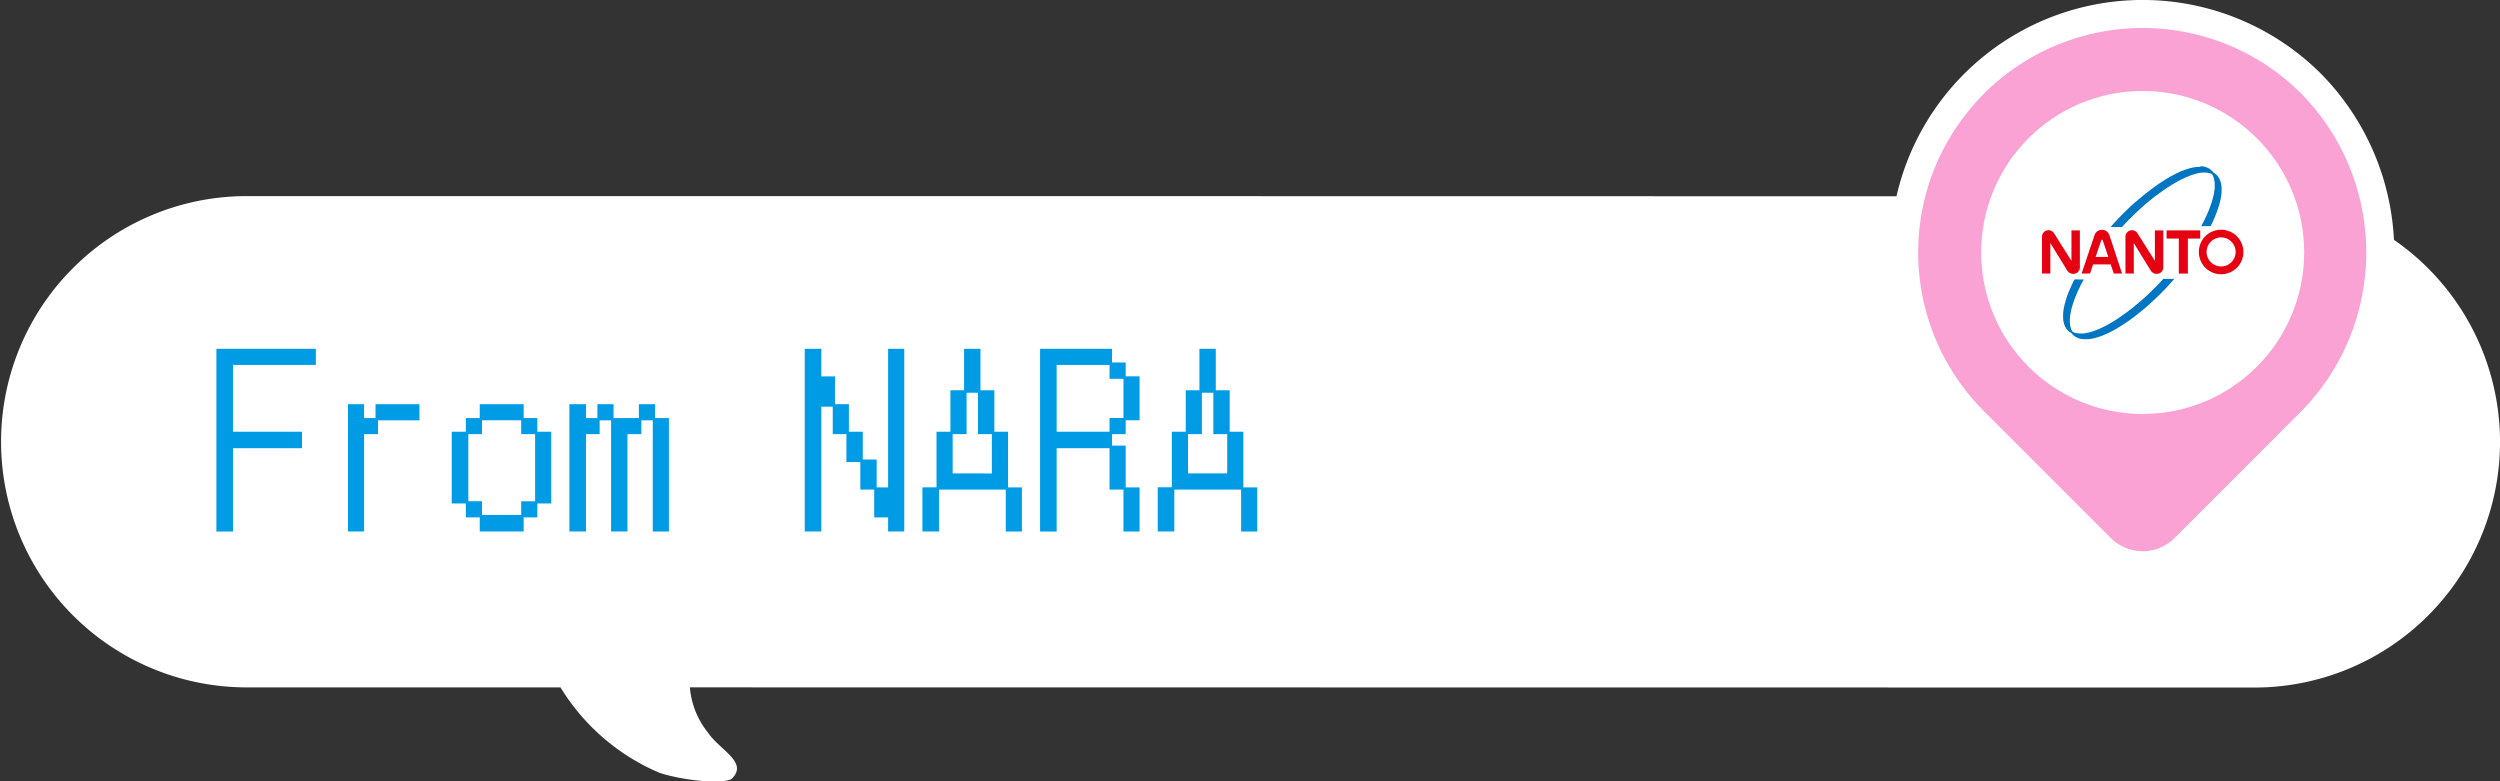 <svg xmlns="http://www.w3.org/2000/svg" width="178.469" height="55.789" viewBox="0 0 178.469 55.789">
  <rect x="0" y="0" width="178.469" height="55.789" fill="#333333" stroke="none"/>
  <g id="グループ_1946" data-name="グループ 1946" transform="translate(-165 -7760)">
    <g id="グループ_1533" data-name="グループ 1533" transform="translate(-10063.975 -5616.945)">
      <path id="パス_2323" data-name="パス 2323" d="M10296.782,13390.945H10246.4a17.536,17.536,0,0,0,0,35.07h22.587a15.279,15.279,0,0,0,7.068,6.1c1.951.631,4.722.795,5.164.416,1.2-1.175-.862-2.03-1.7-3.284a5.907,5.907,0,0,1-1.295-3.233l111.688.013a17.533,17.533,0,0,0,0-35.066Z" fill="#fff"/>
    </g>
    <path id="パス_3765" data-name="パス 3765" d="M.448,6.408h7.1V7.56H1.632v4.768H6.56V13.5H1.632v5.952H.448ZM9.84,10.36h1.152v.992h.816V10.36h3.136v1.152h-2.96V12.5h-.992v6.944H9.84Zm8.416,7.088H17.248v-5.12h1.008v-.976h.992V10.36h3.136v.992h.976v.976h.992v5.12H23.36v.992h-.976v1.008H19.248V18.44h-.992Zm1.152-.16v.976h2.8v-.976H23.2V12.5h-.992v-.992h-2.8V12.5h-.976v4.784Zm6.24-6.928h1.184v.992h.816V10.36H28.8v.992h1.808V10.36H31.76v.992h.992v8.1H31.6V11.512h-.816V12.5h-.992v6.944H28.624V11.512h-.816V12.5h-.976v6.944H25.648Zm16.8-3.952h1.184V8.376h.976V10.36H45.6v1.968h.992v1.984h.992V16.3H48.4V6.408h1.152v13.04H48.4V18.44h-.992V16.456h-.992V14.488h-.992V12.5h-.976V10.536h-.816v8.912H42.448Zm8.4,9.888h1.008V12.328h.992V9.368h.976V6.408h1.168v2.96h.992v2.96h.976V16.3h.992v3.152H56.8V16.456H52.032v2.992H50.848Zm4.96-.992V12.5h-.992V9.544H54V12.5h-.992v2.8Zm3.44-8.9h5.136v.976h.976v.992h.992v3.136H65.36V12.5h-.976v.816h.976V16.3h.992v3.152H65.2V16.456h-.992V13.5H60.432v5.952H59.248Zm4.96,5.92v-.976H65.2v-2.8h-.992V7.56H60.432v4.768Zm3.44,3.968h1.008V12.328h.992V9.368h.976V6.408h1.168v2.96h.992v2.96h.976V16.3h.992v3.152H73.6V16.456H68.832v2.992H67.648Zm4.96-.992V12.5h-.992V9.544H70.8V12.5h-.992v2.8Z" transform="translate(180 7778.494)" fill="#009be5"/>
    <g id="グループ_1945" data-name="グループ 1945" transform="translate(-9516.301 -5642.261)">
      <g id="グループ_1943" data-name="グループ 1943">
        <path id="パス_3720" data-name="パス 3720" d="M9845.63,13408.993a16.024,16.024,0,1,0-22.53,22.79l8.884,8.884a3.223,3.223,0,0,0,4.557,0l8.883-8.884A16.177,16.177,0,0,0,9845.63,13408.993Z" fill="none" stroke="#fff" stroke-miterlimit="10" stroke-width="4"/>
        <path id="パス_3721" data-name="パス 3721" d="M9845.63,13408.993a16.024,16.024,0,1,0-22.53,22.79l8.884,8.884a3.223,3.223,0,0,0,4.557,0l8.883-8.884A16.177,16.177,0,0,0,9845.63,13408.993Z" fill="#fba2d5"/>
      </g>
      <circle id="楕円形_200" data-name="楕円形 200" cx="11.529" cy="11.529" r="11.529" transform="translate(9822.732 13408.755)" fill="#fff"/>
      <g id="グループ_1944" data-name="グループ 1944">
        <path id="パス_3722" data-name="パス 3722" d="M9838.464,13414.126h0l.082.01.051.008.043.01.027.009.043.008c.019,0,.034.012.052.018s.023,0,.034.009l.035.018c.025.009.052.016.078.026a.254.254,0,0,1,.033.016l.009.009a.375.375,0,0,0,.034.018l.01.009c.008,0,.018,0,.026.009l.008.009a.054.054,0,0,1,.017.009c.007,0,.011.013.019.017s.012,0,.017.009.022.024.035.035a.127.127,0,0,0,.017.008.342.342,0,0,1,.026.027.1.1,0,0,0,.018.008l0,0,0,.008.011.011.009,0,.011.01c0,.006,0,.013.009.018s.024.022.034.035,0,.013.009.018.02.017.026.025a.108.108,0,0,1,.009.019l.007.006.018.009.009.009a.127.127,0,0,1,.017.008l.01.01c.011.007.022.01.034.017l.009.009.018.01.009.008c.006,0,.013,0,.018.009s.016.018.025.026.013,0,.018.009c.035.032.065.063.1.1,0,0,0,.013.009.018s.024.021.034.034a.065.065,0,0,1,.009.019l.01.008.009.018.009.009.008.018.009.009s.006.013.01.018l.008.009.009.017.009.008.007.017c0,.009.006.018.01.026s.018.034.025.052,0,.018.009.026a.284.284,0,0,1,.018.034c.013.034.024.068.034.1s.012.046.018.068a.209.209,0,0,0,.009.026c.007.029.013.057.018.086s0,.047.008.07.007.028.009.043c0,.032.006.063.009.095v.014c0,.057,0,.112,0,.168s0,.11,0,.165c0,.026-.006.053-.009.078s0,.059-.009.087c0,.046-.011.094-.017.14,0,.02-.006.04-.01.061s-.012.059-.017.086,0,.041-.009.062-.013.046-.018.069-.011.059-.017.086l-.009.035-.009.026-.01.035c0,.015,0,.028-.008.043l-.009.026c0,.015,0,.028-.009.042a.054.054,0,0,1-.009.019c-.007.022-.011.047-.018.07s-.012.033-.017.052,0,.023-.01.035c-.014.044-.027.086-.043.129l-.009.018c-.009.026-.018.053-.025.079,0,.011-.006.023-.01.034l-.008.017c-.016.044-.028.087-.044.13l-.008.019-.009.025-.01.019c-.009.025-.016.052-.025.078s-.012.022-.018.034-.011.035-.018.053-.012.022-.017.035-.006.017-.01.025-.012.022-.017.035l-.009.026-.009.017c0,.009-.006.019-.009.026s-.013.022-.018.035,0,.018-.008.025l-.009.019c0,.008-.006.017-.01.024s-.018.035-.025.054a.167.167,0,0,1-.01.025c-.01.024-.023.046-.033.069,0,.008,0,.018-.01.026-.019.041-.042.08-.061.121,0,.009,0,.019-.009.026a.637.637,0,0,1-.034.068l-.009.01c0,.008,0,.019-.009.027a.333.333,0,0,1-.017.032c-.006.009-.009.017-.019.019h-.646l0-.014a.036.036,0,0,1,0-.014l.007-.016.01-.009c.016-.028.03-.059.044-.088,0-.009.006-.018.009-.026l.008-.016.009-.01c.016-.028.028-.058.043-.086l.01-.009.044-.088c0-.009,0-.019.009-.027l.008-.015.009-.009c.009-.018.019-.036.026-.055s0-.018.009-.025c.022-.048.047-.093.07-.14a.252.252,0,0,0,.008-.025c.011-.024.023-.046.035-.07a.209.209,0,0,0,.009-.026l.008-.018a.209.209,0,0,0,.009-.026c.009-.017.019-.034.026-.052s0-.017.008-.024l.009-.01a.122.122,0,0,0,.01-.026l.009-.018c0-.009,0-.018.009-.025s.018-.034.026-.053,0-.018.009-.025l.008-.019.009-.025.01-.018c0-.009,0-.018.008-.025l.009-.019.009-.025.008-.018c.011-.026.018-.052.027-.079l.008-.017.009-.026.01-.018c.009-.025.016-.052.025-.078l.008-.018c.014-.034.023-.069.035-.1a.108.108,0,0,0,.009-.019c0-.012.006-.023.01-.034.011-.036.023-.07.035-.105,0-.011,0-.022.008-.035s.019-.052.026-.078,0-.028.009-.043.007-.012.009-.017,0-.024.009-.035l.008-.026c.01-.035.018-.069.026-.1l.009-.026c0-.015.006-.029.009-.044s.013-.047.018-.069l.009-.043c0-.024.013-.047.017-.07s.006-.047.009-.07c.009-.052.019-.1.026-.156s.014-.081.019-.122.006-.087.009-.132,0-.1,0-.156,0-.105,0-.157c0-.029-.006-.059-.009-.088s-.007-.034-.01-.052,0-.047-.009-.069-.011-.06-.017-.088a.158.158,0,0,0-.01-.035c-.014-.044-.028-.088-.044-.131l-.009-.019c0-.009,0-.018-.008-.025-.017-.036-.034-.073-.054-.106-.006-.011-.019-.017-.025-.025l0-.011-.011-.01-.012,0a.22.22,0,0,1-.023-.008l-.009-.009a.141.141,0,0,0-.028-.011l-.035-.008-.024-.009c-.007,0-.013-.007-.019-.009s-.036,0-.053-.008l-.043-.01-.035-.009-.053-.009-.079-.008a.217.217,0,0,0-.035,0c-.012,0-.025,0-.036,0s-.028,0-.043,0-.029,0-.043,0-.026,0-.039,0a.273.273,0,0,0-.031,0c-.036,0-.075,0-.113.008l-.122.018c-.035,0-.07.012-.1.018l-.045.009c-.008,0-.017.007-.025.009s-.034,0-.052.008a.3.3,0,0,0-.036.011l-.025.008c-.015,0-.029,0-.043.009l-.053.017-.035.01-.019.009a.3.3,0,0,1-.034.008l-.053.018-.017.01-.026.008-.034.009-.025.008c-.013,0-.025,0-.036.009s-.023.014-.035.019l-.026.009-.017.008-.026.01-.018.009c-.011,0-.024,0-.036.009l-.009.009-.017.008-.025.009-.018.009-.025.009-.019.009-.025.008-.018.01a.194.194,0,0,0-.025.009c-.03.013-.058.03-.087.043-.009,0-.019,0-.026.009l-.157.078c-.008,0-.019.006-.026.01l-.011.009-.015.009a.269.269,0,0,0-.026.008l-.037.018-.008.009a.18.18,0,0,1-.024.009l-.02.01-.008.008c-.009,0-.017,0-.025.008l-.019.009-.009.011-.053.024-.009.01c-.017.01-.035.017-.052.025l-.009.009c-.028.017-.059.028-.086.043l-.009.01c-.023.013-.048.021-.07.034l-.009.01a.369.369,0,0,0-.034.017l-.009.009c-.012.007-.024.011-.035.018s-.01.013-.018.018-.047.022-.069.034l-.01.009c-.011.007-.022.011-.033.018l-.01.009s-.012,0-.017.009-.011.013-.018.017c-.022.015-.047.022-.069.035l-.009.008a.085.085,0,0,1-.019.01l-.008.009-.018.009-.009.008a.158.158,0,0,0-.018.01l-.008.009c-.012.007-.024.011-.035.017l-.009.009a.236.236,0,0,1-.035.018l-.008.01a.15.15,0,0,0-.019.008c-.006,0-.01.012-.017.018l-.018.009-.009.009c-.012.006-.023.01-.035.017l-.009.01a.127.127,0,0,0-.017.008c-.007,0-.011.013-.018.018s-.013,0-.018.009l-.009.009s-.013,0-.018.009-.011.012-.017.017l-.018.01-.01.009-.017.008-.009.009s-.013,0-.018.009l-.009.01a.221.221,0,0,0-.034.017c-.007,0-.011.012-.018.017s-.012.006-.018.01l-.009.009-.018.009-.006.006,0,.009-.008.007c-.008.006-.018.008-.025.013l-.01.009-.017.008-.009.009s-.012.006-.018.01-.011.012-.017.017-.013,0-.018.009-.012.014-.018.018a.1.1,0,0,1-.018.009l-.009.009c-.006,0-.013,0-.018.009s-.011.013-.017.018-.013,0-.018.009-.011.012-.018.017-.012.006-.017.01a.33.33,0,0,0-.026.025l-.019.009-.009.009s-.011,0-.017.009l-.009.009-.01,0-.009.01-.008.008-.009,0-.008.008a.147.147,0,0,0-.018.009c-.007,0-.011.013-.018.019a.278.278,0,0,0-.034.017.342.342,0,0,0-.027.026.127.127,0,0,1-.017.008c-.01.008-.017.019-.026.026s-.013.006-.018.009a.324.324,0,0,1-.026.025.136.136,0,0,1-.017.009l-.009.01c-.006,0-.013,0-.018.009s-.021.023-.035.034-.012,0-.017.009l-.009.009c-.006,0-.014,0-.018.008s-.027.031-.044.044-.012.006-.017.01-.011.012-.019.017-.012,0-.017.009-.022.024-.035.035a.127.127,0,0,1-.017.008c-.011.008-.018.02-.026.026s-.013,0-.018.009-.033.036-.053.052-.012,0-.017.01-.011.012-.018.017-.013,0-.018.009a.606.606,0,0,1-.044.043s-.012,0-.017.009-.012.014-.019.019-.012,0-.017.008-.028.031-.043.044-.013,0-.019.008-.032.036-.052.054-.012,0-.017.009a.606.606,0,0,0-.044.043s-.014,0-.018.008c-.03.029-.057.06-.087.087,0,0-.013,0-.018.009-.021.021-.039.042-.061.062,0,0-.013,0-.018.009s-.033.036-.052.052a.108.108,0,0,1-.019.009l-.006.008,0,.008-.007.007-.009,0c-.021.021-.039.041-.061.062,0,0-.013,0-.018.008-.033.03-.062.065-.1.1,0,0-.013,0-.018.009-.036.034-.068.071-.1.1a.08.08,0,0,1-.019.009l-.006.007,0,.008-.006.008-.01,0-.374.374-.009,0-.01.011,0,.008a.194.194,0,0,1-.028.028s-.013,0-.017.009c-.021.018-.041.038-.06.058s0,.014-.009.019c-.037.039-.187.187-.226.226,0,0,0,.014-.009.019-.03.033-.064.062-.1.095l0,.009-.008.008-.008.009-.009.009-.01.01,0,.009a.83.83,0,0,1-.088.088c-.009.008-.021.006-.033.009h-.059c-.007,0-.667,0-.709,0h0l0-.015a.015.015,0,0,1,0-.013c.023-.028.053-.05.077-.077,0,0,0-.013.009-.018s.024-.022.035-.034,0-.014.009-.019c.019-.021.041-.039.06-.061.006,0,.006-.012.01-.017.027-.031.06-.058.087-.088,0,0,0-.013.009-.018.031-.033.065-.062.1-.095,0,0,0-.014.008-.019.038-.04.119-.115.157-.155,0-.006,0-.014.009-.019.027-.03.059-.057.088-.087l0-.009.007-.006.009,0a.335.335,0,0,0,.032-.032s0-.012.009-.018a.13.13,0,0,1,.028-.028s.012,0,.017-.009a.069.069,0,0,0,.015-.015c0-.006.006-.013.01-.018l.011-.012.009,0,.011-.01,0-.009c.039-.04.1-.1.14-.139l0-.01.008-.008.008-.008.009-.008.009,0c.009-.009.016-.019.024-.026l.01,0,.011-.01,0-.01a.194.194,0,0,1,.029-.027l.009,0,.01-.012,0-.008c.023-.025.045-.048.071-.072,0,0,.013,0,.018-.009.039-.036.074-.075.112-.112l.01,0,.009-.01.01-.009.01-.009,0-.009a.155.155,0,0,1,.028-.028s.013,0,.018-.009a.112.112,0,0,0,.023-.024s0-.012.009-.017l.011-.012c.006,0,.013,0,.019-.009s.027-.028.043-.043l.009,0,.011-.01,0-.01.011-.011c.006,0,.014,0,.018-.009.031-.027.057-.059.087-.087,0,0,.013,0,.018-.008.03-.028.058-.06.086-.087l.011,0,.009-.011.008-.007.009,0c.013-.011.022-.022.034-.034l.009,0,.011-.01.008-.007.008,0a.385.385,0,0,1,.035-.034s.012,0,.017-.009c.022-.02.04-.042.062-.062,0,0,.013,0,.018-.009s.027-.03.043-.043.013,0,.018-.009.021-.024.034-.035.014,0,.019-.008c.021-.02.038-.043.06-.062s.025-.009.035-.018c.025-.021.045-.047.07-.069,0,0,.012,0,.017-.009l.009-.009a.059.059,0,0,0,.018-.009c.016-.013.027-.029.044-.043s.012,0,.017-.01.022-.023.035-.034.012,0,.018-.009l.009-.009.009,0,.01-.011,0-.01,0,0,.018-.009.009-.008s.012,0,.017-.009.011-.013.018-.018.013,0,.018-.009.022-.024.034-.035.012,0,.019-.009.01-.012.017-.017.013,0,.017-.01.023-.023.035-.033a.083.083,0,0,1,.019-.01c.009-.008.016-.018.025-.025s.013,0,.018-.009l.009-.01a.127.127,0,0,0,.017-.008.336.336,0,0,0,.026-.026.1.1,0,0,1,.018-.009l.009-.009.018-.008c.006,0,.011-.013.017-.019a.106.106,0,0,0,.019-.008c.012-.011.021-.024.034-.035s.013,0,.018-.009.016-.018.026-.025.012-.006.017-.01.017-.018.026-.025.012,0,.018-.009l.009-.009.018-.009.009-.009.017-.008c.008,0,.011-.014.018-.019s.023-.01.035-.017.011-.013.018-.019l.017-.008c.008,0,.012-.013.018-.017s.013,0,.018-.009a.162.162,0,0,1,.018-.019l.018-.008c.006,0,.01-.013.018-.018s.023-.011.034-.018.012-.013.018-.018a.109.109,0,0,0,.018-.01l.008-.008c.007,0,.013,0,.019-.009l.009-.009s.011,0,.017-.008.011-.014.018-.018.023-.011.035-.018.011-.012.017-.018.012,0,.019-.009.01-.013.017-.018a.3.3,0,0,0,.035-.018l.009-.008s.012,0,.017-.009.017-.019.026-.026.035-.016.052-.025l.01-.01.017-.009c.007,0,.011-.012.018-.017a.375.375,0,0,0,.034-.018c.007,0,.011-.013.019-.018s.023-.01.034-.017l.01-.01c.017-.01.034-.017.052-.025l.008-.009.019-.01.009-.008s.012,0,.017-.009l.009-.009.018-.008.009-.01.017-.009.01-.009.017-.008.009-.01.018-.009.009-.008c.011-.007.022-.011.035-.018l.009-.009c.016-.01.034-.017.051-.025l.009-.009a.209.209,0,0,0,.026-.009l.009-.01c.011-.006.024-.01.035-.017l.009-.009c.012-.008.023-.011.034-.018l.009-.009.018-.009.009-.008c.022-.014.047-.022.07-.035l.009-.01c.021-.012.046-.021.068-.033l.01-.01c.027-.016.058-.027.086-.043l.01-.01c.016-.009.032-.016.05-.023s.02-.006.027-.011l.01-.009.017-.008.009-.009c.008,0,.016,0,.024-.008.035-.017.071-.034.106-.054l.008-.009a.193.193,0,0,1,.025-.007c.018-.008.033-.019.052-.026s.018,0,.025-.009c.024-.011.05-.023.072-.036l.008-.008a.126.126,0,0,1,.025-.008l.017-.009c.01,0,.019-.006.026-.01l.052-.025a.209.209,0,0,0,.026-.009c.018-.008.034-.019.052-.025s.024,0,.035-.009a.158.158,0,0,0,.018-.01c.026-.01.053-.017.078-.025l.018-.009.026-.01.018-.008.025-.009.018-.009.025-.008.035-.01.018-.009.033-.008a.7.7,0,0,0,.08-.027l.018-.008c.022-.007.045-.012.067-.017s.03,0,.044-.009l.053-.018.035-.009.043-.008c.022-.006.047-.014.069-.019l.043-.008.053-.009.044-.009.06-.01.069-.008c.031,0,.063-.007.1-.009.058,0,.123,0,.175-.009l.013,0,.011,0C9838.4,13414.121,9838.432,13414.124,9838.464,13414.126Z" fill="#0075c1"/>
        <path id="パス_3723" data-name="パス 3723" d="M9836.523,13422.146v0l0,0,0,.012,0,.008-.009.009s0,.012-.008.018-.042.038-.061.061c0,0-.006.012-.01.017s-.035.034-.052.053,0,.013-.009.018c-.02.021-.041.039-.061.062,0,0,0,.012-.009.017-.024.027-.054.051-.078.078,0,0,0,.013-.009.017-.019.022-.041.04-.061.062l0,.01-.008.006-.008,0-.032.032c0,.006,0,.013-.009.018-.019.022-.042.039-.061.062,0,0,0,.012-.009.017l0,0-.017.009-.007.007c0,.006,0,.013-.009.017-.038.042-.082.08-.121.122,0,0,0,.013-.009.017-.044.047-.286.285-.33.331,0,0-.006.013-.01.018l0,0c-.006,0-.012,0-.017.008l-.252.252s-.013,0-.018.009a.257.257,0,0,0-.032.033s0,.012-.009.018l0,0s-.012,0-.016.008c-.025.021-.045.048-.07.069,0,0-.013,0-.018.01-.039.036-.091.093-.13.13,0,0-.013,0-.018.009-.021.019-.038.041-.061.06,0,.006-.013.006-.017.011-.042.038-.081.082-.122.121,0,0-.014,0-.019.009s-.033.036-.052.052-.013,0-.017.009c-.028.024-.052.054-.078.078,0,0-.014,0-.019.009s-.021.024-.035.034-.012,0-.017.009-.028.03-.044.043-.012.007-.017.01l-.008.007,0,.009-.007.006-.008,0c-.013.012-.022.024-.035.034s-.012,0-.018.009-.011.013-.018.018-.012,0-.017.009-.034.036-.052.052-.014,0-.019.009-.028.03-.043.044-.013,0-.018.009-.017.018-.026.025-.012,0-.017.009-.012.013-.019.018-.012,0-.017.009-.022.024-.035.035-.012,0-.017.008-.018.02-.026.026-.013,0-.018.009-.017.018-.026.026-.012,0-.018.009-.021.023-.034.035-.013,0-.018.008-.021.025-.035.035-.024.01-.034.017-.022.025-.035.035-.013.006-.018.009a.162.162,0,0,0-.018.019s-.012,0-.018.008-.016.018-.025.025-.012.006-.018.01-.011.013-.018.017-.012,0-.017.009-.012.013-.019.019a.127.127,0,0,1-.017.008l-.018.018s-.013,0-.018.009-.011.013-.018.018-.012,0-.018.009-.016.019-.025.025-.013,0-.018.009-.011.013-.017.018l-.019.009c-.006,0-.011.013-.017.018l-.019.009-.009.008-.017.01-.018.017-.017.009-.009.009-.019.009c-.006,0-.01.013-.017.018l-.018.008-.009.01c-.006,0-.012,0-.017.009s-.011.012-.019.017-.012,0-.017.009-.011.014-.018.019-.023.01-.034.017l-.009.009-.019.009-.008.009c-.006,0-.012,0-.019.008s-.011.013-.017.018l-.017.01-.01.009a.087.087,0,0,0-.017.008c-.007,0-.011.013-.018.017l-.018.01-.009.009a.087.087,0,0,0-.017.008c-.008.006-.012.013-.019.019s-.012,0-.017.009l-.009.009c-.018.009-.035.015-.053.025l-.009.009-.017.009-.01.008-.017.01c-.007,0-.011.013-.018.018s-.035.015-.053.025-.01.014-.017.018-.024.011-.035.018l-.009.01s-.012,0-.018.008l-.009.009c-.011.006-.022.01-.034.017l-.009.01c-.017.009-.035.016-.052.025l-.009.009a.08.08,0,0,0-.019.009l-.008.009c-.012.007-.023.011-.035.017l-.009.009a.3.3,0,0,1-.035.018l-.008.009c-.012.007-.024.01-.035.018l-.009.009-.017.009-.01.009-.017.008-.009.01c-.023.013-.047.021-.069.034l-.009.01c-.023.012-.047.021-.07.033l-.009.01c-.028.016-.058.026-.086.043-.007,0-.01.013-.018.017a.118.118,0,0,1-.024.008c-.03.015-.061.029-.089.045l-.009.01-.033.016c-.008,0-.018,0-.026.009l-.019.009-.01.01c-.033.019-.066.034-.1.051-.008,0-.018,0-.026.009-.035.016-.068.036-.1.052-.009,0-.019,0-.027.008l-.017.011a.208.208,0,0,0-.026.008l-.018.009-.026.008c-.023.012-.046.025-.069.035l-.026.009c-.018.009-.033.02-.051.026s-.024,0-.035.009a.236.236,0,0,0-.035.018c-.035.013-.07.022-.1.034l-.018.01c-.061.02-.12.041-.182.06l-.035.009-.019.01-.024.008-.035.009-.052.017-.069.019-.027.009-.033.008-.062.009c-.009,0-.017.008-.026.01l-.086.017-.122.017c-.015,0-.028.008-.043.01-.031,0-.062.007-.095.009-.06,0-.119,0-.178,0s-.118,0-.178,0c-.021,0-.04-.007-.061-.009l-.078-.01-.052-.008c-.009,0-.017-.007-.026-.009s-.028-.006-.044-.009l-.033-.008c-.035-.013-.07-.021-.1-.035s-.08-.039-.12-.061l-.01-.009c-.016-.009-.034-.016-.051-.026l-.009-.009c-.007,0-.013,0-.019-.008l-.008-.009-.019-.009-.008-.009-.018-.009c-.006,0-.01-.013-.018-.017s-.013,0-.018-.009c-.037-.035-.071-.069-.106-.107,0,0,0-.012-.009-.017a.33.33,0,0,0-.025-.026l0-.009-.011-.011-.009,0-.009-.009a.1.1,0,0,0-.018-.008c-.009-.008-.015-.02-.025-.026s-.035-.016-.052-.025-.012-.014-.019-.019-.012,0-.017-.009l-.009-.008c-.006,0-.013,0-.018-.009-.04-.038-.1-.1-.141-.142,0,0,0-.013-.01-.018s-.013-.011-.018-.019,0-.011-.008-.017a.15.15,0,0,0-.019-.017l-.008-.019-.009-.008-.009-.018-.009-.009c-.013-.022-.022-.047-.034-.068l-.009-.01a.176.176,0,0,1-.017-.033l-.009-.026-.009-.017c-.013-.035-.022-.07-.034-.1l-.009-.018-.008-.025-.01-.034c-.012-.058-.023-.114-.035-.174,0-.022-.006-.045-.008-.068s-.007-.075-.009-.113,0-.086,0-.13,0-.086,0-.129c0-.076.011-.151.017-.228,0-.028.006-.057.01-.086s.012-.069.017-.1,0-.047.009-.069c0-.006.007-.011.01-.019s0-.04.009-.06.012-.047.017-.07,0-.034.008-.052c.009-.035.018-.07.027-.1l.008-.026c.007-.023.011-.047.019-.07l.008-.025c.01-.035.017-.069.025-.1.006-.018.012-.034.019-.052l.008-.017c.01-.035.017-.071.027-.105a.53.53,0,0,1,.017-.052l.008-.018a.757.757,0,0,0,.027-.079l.008-.034.009-.025c0-.012.014-.023.018-.035s.011-.035.018-.052.014-.023.018-.035,0-.023.009-.035l.008-.017.009-.026.009-.018c0-.008.006-.018.01-.026l.008-.017c0-.009,0-.019.009-.026s.012-.022.017-.035a.271.271,0,0,0,.01-.025c0-.013.013-.023.017-.035l.009-.026.01-.018.009-.026.008-.017c0-.009,0-.019.009-.026.011-.023.024-.046.035-.07,0-.008,0-.018.009-.025a.375.375,0,0,1,.018-.034l.009-.027.008-.017c0-.009,0-.018.009-.026.025-.053.054-.1.078-.156,0-.009,0-.019.009-.026.037-.076.087-.177.112-.224a.021.021,0,0,1,.011-.012c.006,0,0-.006,0-.008s.594,0,.644,0l.006,0s0,0,0,.008,0,0,0,.01-.018.033-.026.051,0,.017-.008.024l-.008.01c-.02.033-.034.069-.053.1l-.009.009a.563.563,0,0,0-.026.055c0,.008,0,.016-.008.024l-.01.008a.307.307,0,0,0-.018.036c0,.01,0,.018-.008.025l-.009.009c-.024.045-.049.093-.07.14,0,.009,0,.019-.009.026-.025.053-.054.1-.078.157,0,.008,0,.018-.009.025a.263.263,0,0,1-.017.033l-.009.009a.086.086,0,0,0-.009.02c0,.009-.006.018-.009.026s-.014.022-.019.034-.01.035-.017.053-.019.033-.026.052,0,.018-.009.026-.019.034-.026.053,0,.017-.009.025-.012.022-.017.034,0,.019-.01.027l-.008.017c-.007.018-.011.035-.018.053l-.008.018a.105.105,0,0,0-.01.026c0,.012-.013.021-.018.033s-.01.035-.017.053l-.01.018-.008.026-.009.018c-.007.018-.011.034-.019.052l-.008.018c-.007.017-.013.036-.018.053s0,.023-.008.034l-.01.018-.017.052a.159.159,0,0,0-.009.019c0,.011,0,.023-.009.034s-.008.012-.01.017,0,.024-.008.036-.018.052-.025.078a.274.274,0,0,0-.01.035l-.009.025a.308.308,0,0,1-.009.035l-.008.026c0,.015,0,.03-.009.044s-.014.034-.019.051c-.018.07-.035.141-.052.21l-.018.088c0,.018-.006.034-.009.053l-.009.043c0,.011-.006.022-.008.034s-.006.047-.009.07l-.01.061c0,.018-.006.034-.008.052s-.007.053-.009.08c0,.046-.006.092-.009.139s0,.087,0,.131,0,.087,0,.131.006.064.009.1.006.041.009.061,0,.035.008.053l.01.035.009.044.009.035.009.026.008.034.01.025a.217.217,0,0,0,.009.036c.023.053.055.112.079.158l.009.01s0,.012.008.018a.175.175,0,0,0,.024.022l.02.01a.271.271,0,0,1,.025.01c.012,0,.023.013.036.017s.022,0,.035.009.011.007.017.009l.036.01.087.017c.02,0,.041,0,.061.009s.023.007.035.008c.035.006.07.007.105.01s.061,0,.092,0,.063,0,.094,0l.006,0,.006,0a.068.068,0,0,0,.017.006s.01,0,.015,0l.086-.01c.016,0,.029-.006.044-.008a.307.307,0,0,1,.051-.009c.006,0,.013,0,.019,0l.011,0c.018,0,.033,0,.051-.008l.034-.009c.019,0,.036,0,.054-.009s.017-.007.025-.009.034,0,.052-.008l.043-.009.036-.009.026-.01c.012,0,.024,0,.035-.009s.011-.007.018-.008.034,0,.051-.009l.027-.009c.011,0,.023-.006.035-.009l.018-.01.025-.008.044-.009a.158.158,0,0,0,.018-.01l.026-.008.017-.009.026-.008.019-.009.025-.01a.369.369,0,0,1,.034-.017c.011,0,.023,0,.034-.009a.12.12,0,0,0,.026-.009l.018-.009.035-.009c.012,0,.022-.013.035-.018l.052-.018.018-.009c.008,0,.019,0,.026-.009.041-.02.08-.041.122-.061.008,0,.019-.006.026-.01l.01-.008c.011,0,.021,0,.032-.008.036-.017.072-.035.106-.055l.009-.008a.211.211,0,0,1,.033-.017c.008,0,.018,0,.026-.008l.176-.088.008-.01c.009,0,.018,0,.026-.008l.01-.01c.045-.023.093-.044.138-.069l.009-.009c.013-.007.024-.01.035-.017s.012-.014.019-.018a.035.035,0,0,1,.015-.008l.027-.01.01-.009.017-.009.01-.009c.017-.01.034-.016.052-.025l.009-.01c.011-.007.023-.011.034-.017l.009-.009c.011-.007.024-.012.035-.019l.009-.008c.011-.007.023-.011.034-.017l.009-.01c.011-.007.024-.011.035-.017l.009-.009c.011-.007.023-.011.034-.019l.009-.009a.15.15,0,0,0,.019-.008l.009-.009.017-.008.008-.011a.194.194,0,0,0,.035-.017l.01-.008s.012,0,.017-.009l.009-.01c.011-.006.023-.01.035-.017l.009-.009.018-.008c.006-.006.011-.014.017-.019l.018-.009.01-.008c.011-.007.022-.011.033-.019s.012-.012.019-.017a.136.136,0,0,0,.017-.009c.006,0,.012-.014.018-.018a.388.388,0,0,1,.035-.017l.009-.009c.011-.008.023-.011.034-.018s.017-.019.026-.025.013-.007.018-.011.011-.012.017-.017l.019-.008.009-.009s.012-.006.017-.01a.145.145,0,0,1,.018-.017c.011-.008.023-.011.034-.018l.01-.01a.127.127,0,0,0,.017-.008c.01-.008.017-.018.026-.026s.012,0,.018-.009l.009-.008s.013-.006.018-.01l.009-.008s.012-.006.017-.01l.01-.008s.012,0,.017-.009.016-.02.026-.026.012,0,.018-.009.011-.012.017-.018a.059.059,0,0,0,.018-.009l.009-.009c.006,0,.012,0,.017-.008s.012-.013.019-.018l.017-.009.009-.009c.006,0,.013,0,.018-.009s.017-.018.026-.026l.018-.009.009-.009s.012,0,.018-.008.016-.019.025-.026.012,0,.018-.009a.324.324,0,0,0,.025-.026c.006,0,.014,0,.019-.009s.011-.012.017-.017.012,0,.018-.01.012-.012.018-.017a.136.136,0,0,1,.017-.009l.01-.009c.006,0,.012,0,.018-.009s.016-.018.025-.025.013,0,.018-.009.022-.024.035-.035.012,0,.017-.009.012-.013.019-.018.012,0,.017-.009.017-.019.026-.025.013,0,.018-.01.022-.023.034-.034.012,0,.018-.009.012-.012.018-.017.013,0,.018-.01.033-.035.051-.052.014,0,.019-.009.021-.024.035-.035.012,0,.017-.009.022-.023.035-.034.013,0,.018-.009.021-.024.034-.035.014,0,.018-.008c.024-.022.046-.048.069-.07,0,0,.014,0,.019-.009s.021-.024.034-.034.013,0,.018-.009.011-.013.017-.017.014-.006.019-.01c.023-.021.044-.047.068-.068.006,0,.014,0,.019-.011s.021-.023.034-.033.013-.006.018-.01.033-.036.052-.052.013,0,.018-.009c.036-.033.068-.071.1-.1,0,0,.014,0,.019-.009.036-.033.067-.071.1-.1,0,0,.014,0,.019-.01.026-.024.051-.053.078-.077,0-.006.013-.006.018-.01.039-.037.074-.075.112-.112l.01,0,.009-.011.009-.008.01-.01,0-.009a.118.118,0,0,1,.019-.02c.006,0,.013,0,.019-.008l.286-.287.01,0,.01-.011,0-.009c.036-.037.216-.215.252-.251,0-.006,0-.014.009-.019a.4.4,0,0,1,.028-.029s.012,0,.018-.008a.069.069,0,0,0,.015-.015c0-.006,0-.013.009-.018.025-.027.054-.052.078-.078,0-.006,0-.014.009-.019.038-.04.118-.116.157-.156a.127.127,0,0,0,.008-.017l.011-.011c.006,0,.009-.012.016-.013.095,0,.543,0,.744,0A.177.177,0,0,1,9836.523,13422.146Z" fill="#0075c1"/>
        <path id="パス_3724" data-name="パス 3724" d="M9838.369,13418.707v.584h-.882v2.5h-.647v-2.5h-.872v-.584Z" fill="#e50012"/>
        <path id="パス_3725" data-name="パス 3725" d="M9841.358,13419.723a1.589,1.589,0,0,0-2.725-.485,1.561,1.561,0,0,0-.354.883.282.282,0,0,1,0,.028l-.006.035a1.59,1.59,0,1,0,3.089-.461Zm-.573.994a1.037,1.037,0,1,1-1.44-1.371l.024-.012a1.037,1.037,0,0,1,1.416,1.383Z" fill="#e50012"/>
        <path id="パス_3726" data-name="パス 3726" d="M9831.882,13419.043a.557.557,0,0,0-1.054,0c-.311.914-.924,2.744-.924,2.744h.6l.219-.651h1.254l.224.651h.588S9832.185,13419.951,9831.882,13419.043Zm-.978,1.558s.259-.784.4-1.175c0-.015.025-.051.058-.051s.046.031.054.057c.128.383.393,1.169.393,1.169Z" fill="#e50012"/>
        <path id="パス_3727" data-name="パス 3727" d="M9833.9,13418.928c.405.645,1.218,1.934,1.218,1.934a.038.038,0,0,0,.015,0v-.008c0,.008,0-2.143,0-2.143h.6v2.642a.468.468,0,0,1-.312.433.5.5,0,0,1-.584-.211c-.4-.646-1.192-1.936-1.192-1.936l-.01,0a.009.009,0,0,0-.008.009v2.139h-.595v-2.626a.464.464,0,0,1,.669-.418A.508.508,0,0,1,9833.9,13418.928Z" fill="#e50012"/>
        <path id="パス_3728" data-name="パス 3728" d="M9827.944,13418.928c.405.645,1.219,1.934,1.219,1.934l.014,0s0-.013,0-.008,0-2.143,0-2.143h.6v2.642a.466.466,0,0,1-.312.433.5.5,0,0,1-.585-.211c-.4-.646-1.191-1.936-1.191-1.936l-.011,0a.009.009,0,0,0-.008.009v2.139h-.595v-2.626a.463.463,0,0,1,.669-.418A.5.5,0,0,1,9827.944,13418.928Z" fill="#e50012"/>
      </g>
    </g>
  </g>
</svg>
